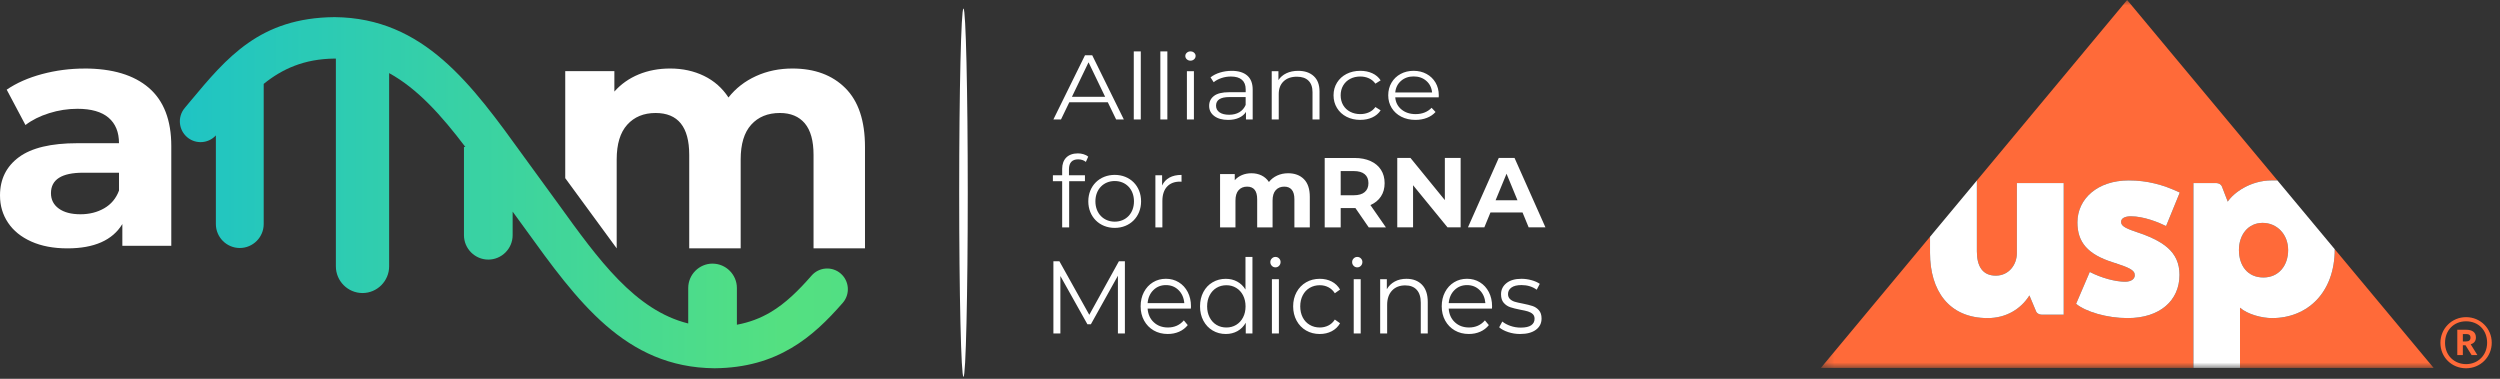 <svg xmlns="http://www.w3.org/2000/svg" width="231" height="35" viewBox="0 0 231 35" fill="none"><rect x="0" y="0" width="231" height="35" fill="#333333" stroke="none"/><path fill-rule="evenodd" clip-rule="evenodd" d="M65.84 24.36C67.076 24.36 68.089 25.373 68.089 26.612V30.005C69.278 29.784 70.289 29.385 71.183 28.857C72.608 28.019 73.813 26.809 74.991 25.463C75.686 24.669 76.896 24.587 77.689 25.282C78.483 25.978 78.565 27.19 77.87 27.985C76.461 29.596 74.985 31.063 73.118 32.161C71.202 33.291 68.936 34.001 66.031 34.027H66.002C57.769 33.949 53.361 27.847 48.51 21.123L47.368 19.555V21.734C47.368 22.973 46.355 23.986 45.119 23.986C43.883 23.986 42.87 22.973 42.87 21.734V13.575H42.997C40.815 10.7 38.598 8.205 35.956 6.755V24.612C35.956 25.967 34.849 27.077 33.495 27.077C32.141 27.077 31.035 25.968 31.035 24.612V5.416C30.994 5.416 30.951 5.414 30.908 5.413C28.1 5.443 26.079 6.368 24.366 7.75V20.702C24.366 21.919 23.373 22.915 22.156 22.915C20.94 22.915 19.946 21.92 19.946 20.702V12.511C19.259 13.264 18.092 13.347 17.304 12.686C16.493 12.006 16.386 10.794 17.065 9.982L17.591 9.351C20.968 5.304 24.014 1.647 30.895 1.583H30.924C39.157 1.661 43.565 7.763 48.416 14.487L51.611 18.874C55.29 23.978 58.679 28.671 63.592 29.89V26.61C63.592 25.372 64.603 24.358 65.841 24.358L65.84 24.36Z" fill="url(#paint0_linear_31_544)"></path><path d="M7.805 6.331C10.387 6.331 12.368 6.926 13.751 8.115C15.134 9.306 15.827 11.101 15.827 13.501V22.709H11.305V20.7C10.397 22.199 8.704 22.949 6.225 22.949C4.944 22.949 3.835 22.739 2.896 22.32C1.955 21.899 1.238 21.319 0.743 20.579C0.248 19.84 0 19.001 0 18.06C0 16.561 0.584 15.38 1.75 14.52C2.917 13.661 4.719 13.232 7.153 13.232H10.995C10.995 12.211 10.674 11.426 10.033 10.877C9.393 10.329 8.434 10.053 7.153 10.053C6.266 10.053 5.394 10.188 4.538 10.458C3.68 10.727 2.951 11.093 2.353 11.552L0.619 8.285C1.527 7.664 2.617 7.185 3.887 6.844C5.158 6.505 6.463 6.334 7.805 6.334V6.331ZM7.433 19.798C8.259 19.798 8.993 19.613 9.632 19.244C10.272 18.875 10.727 18.33 10.996 17.609V15.959H7.681C5.699 15.959 4.709 16.59 4.709 17.849C4.709 18.45 4.951 18.924 5.436 19.274C5.921 19.624 6.586 19.798 7.433 19.798Z" fill="white"></path><path d="M73.221 6.331C75.272 6.331 76.903 6.935 78.111 8.141C79.32 9.349 79.925 11.159 79.925 13.573V22.946H75.171V14.305C75.171 13.006 74.901 12.037 74.365 11.399C73.826 10.761 73.058 10.44 72.064 10.44C70.946 10.44 70.062 10.801 69.412 11.522C68.762 12.241 68.438 13.31 68.438 14.732V22.948H63.684V14.306C63.684 11.73 62.647 10.441 60.577 10.441C59.479 10.441 58.606 10.802 57.956 11.523C57.306 12.242 56.982 13.312 56.982 14.733V22.949L52.228 16.461V6.574H56.768V8.461C57.377 7.772 58.124 7.245 59.008 6.878C59.892 6.514 60.862 6.331 61.918 6.331C63.077 6.331 64.121 6.56 65.056 7.015C65.99 7.472 66.742 8.136 67.311 9.008C67.981 8.157 68.83 7.498 69.855 7.031C70.881 6.563 72.004 6.331 73.223 6.331H73.221Z" fill="white"></path><path d="M102.361 9.451H98.803L98.037 11.036H97.334L100.254 5.105H100.921L103.841 11.036H103.13L102.362 9.451H102.361ZM102.114 8.943L100.581 5.757L99.048 8.943H102.114ZM104.761 4.749H105.409V11.036H104.761V4.749ZM107.216 4.749H107.864V11.036H107.216V4.749ZM109.67 6.579H110.318V11.036H109.67V6.579ZM109.998 5.605C109.865 5.605 109.752 5.562 109.66 5.477C109.569 5.393 109.523 5.291 109.523 5.172C109.523 5.054 109.569 4.96 109.66 4.876C109.752 4.791 109.865 4.748 109.998 4.748C110.132 4.748 110.245 4.789 110.336 4.871C110.428 4.953 110.474 5.051 110.474 5.163C110.474 5.288 110.429 5.393 110.336 5.477C110.245 5.562 110.132 5.605 109.998 5.605ZM113.804 6.545C114.43 6.545 114.911 6.691 115.245 6.982C115.58 7.273 115.748 7.703 115.748 8.275V11.037H115.128V10.341C114.982 10.573 114.768 10.754 114.484 10.883C114.201 11.013 113.866 11.079 113.477 11.079C112.942 11.079 112.515 10.96 112.199 10.723C111.883 10.486 111.725 10.172 111.725 9.783C111.725 9.393 111.872 9.099 112.167 8.867C112.463 8.636 112.932 8.52 113.578 8.52H115.101V8.249C115.101 7.865 114.985 7.572 114.754 7.372C114.523 7.171 114.185 7.071 113.742 7.071C113.438 7.071 113.146 7.117 112.865 7.211C112.585 7.305 112.345 7.432 112.144 7.597L111.852 7.148C112.096 6.956 112.387 6.808 112.729 6.703C113.069 6.599 113.428 6.546 113.806 6.546L113.804 6.545ZM113.575 10.603C113.94 10.603 114.253 10.525 114.515 10.371C114.776 10.215 114.971 9.992 115.098 9.697V8.969H113.593C112.771 8.969 112.362 9.234 112.362 9.765C112.362 10.024 112.469 10.23 112.682 10.379C112.894 10.528 113.192 10.603 113.576 10.603H113.575ZM119.953 6.545C120.555 6.545 121.034 6.708 121.39 7.033C121.746 7.358 121.924 7.831 121.924 8.452V11.036H121.276V8.511C121.276 8.048 121.15 7.694 120.901 7.452C120.652 7.209 120.296 7.087 119.834 7.087C119.317 7.087 118.907 7.229 118.606 7.515C118.304 7.8 118.155 8.194 118.155 8.697V11.036H117.507V6.579H118.127V7.401C118.303 7.13 118.549 6.919 118.861 6.77C119.175 6.62 119.538 6.545 119.952 6.545H119.953ZM125.692 11.078C125.218 11.078 124.794 10.982 124.419 10.79C124.045 10.598 123.752 10.328 123.539 9.98C123.326 9.633 123.219 9.242 123.219 8.806C123.219 8.371 123.326 7.981 123.539 7.637C123.752 7.292 124.045 7.024 124.419 6.832C124.794 6.64 125.218 6.544 125.692 6.544C126.106 6.544 126.475 6.619 126.801 6.769C127.127 6.919 127.383 7.137 127.572 7.426L127.088 7.73C126.93 7.51 126.729 7.344 126.486 7.235C126.243 7.124 125.978 7.07 125.692 7.07C125.346 7.07 125.033 7.142 124.757 7.286C124.48 7.43 124.265 7.635 124.109 7.9C123.954 8.165 123.877 8.468 123.877 8.806C123.877 9.145 123.955 9.454 124.109 9.717C124.265 9.98 124.48 10.184 124.757 10.327C125.035 10.471 125.346 10.543 125.692 10.543C125.978 10.543 126.243 10.489 126.486 10.381C126.729 10.274 126.93 10.11 127.088 9.89L127.572 10.195C127.383 10.483 127.124 10.702 126.796 10.852C126.468 11.002 126.1 11.076 125.692 11.076V11.078ZM132.937 8.994H128.921C128.958 9.457 129.15 9.831 129.496 10.116C129.843 10.401 130.282 10.544 130.811 10.544C131.108 10.544 131.382 10.494 131.631 10.396C131.88 10.297 132.097 10.152 132.279 9.96L132.644 10.349C132.431 10.586 132.165 10.767 131.845 10.891C131.525 11.015 131.174 11.078 130.791 11.078C130.299 11.078 129.862 10.98 129.482 10.785C129.101 10.59 128.805 10.32 128.592 9.976C128.379 9.631 128.272 9.241 128.272 8.806C128.272 8.372 128.374 7.981 128.577 7.637C128.781 7.292 129.061 7.024 129.417 6.832C129.774 6.64 130.173 6.544 130.617 6.544C131.061 6.544 131.46 6.64 131.812 6.832C132.165 7.024 132.442 7.29 132.643 7.632C132.843 7.974 132.944 8.365 132.944 8.806L132.936 8.993L132.937 8.994ZM130.618 7.062C130.156 7.062 129.769 7.199 129.455 7.473C129.141 7.747 128.964 8.104 128.921 8.544H132.325C132.283 8.104 132.105 7.746 131.792 7.473C131.478 7.199 131.088 7.062 130.618 7.062Z" fill="white"></path><path d="M103.94 24.141V30.814H103.295V25.476L100.796 29.965H100.478L97.979 25.504V30.814H97.334V24.141H97.889L100.651 29.089L103.386 24.141H103.94ZM110.037 28.516H106.04C106.076 29.037 106.266 29.459 106.612 29.779C106.957 30.1 107.393 30.26 107.921 30.26C108.217 30.26 108.49 30.204 108.739 30.094C108.987 29.982 109.203 29.819 109.385 29.602L109.748 30.04C109.536 30.307 109.271 30.51 108.952 30.65C108.634 30.79 108.284 30.86 107.903 30.86C107.412 30.86 106.978 30.75 106.599 30.531C106.22 30.311 105.925 30.007 105.713 29.62C105.501 29.233 105.394 28.794 105.394 28.304C105.394 27.814 105.496 27.376 105.698 26.989C105.902 26.601 106.18 26.299 106.535 26.083C106.889 25.867 107.288 25.759 107.73 25.759C108.171 25.759 108.569 25.867 108.92 26.083C109.271 26.299 109.547 26.599 109.746 26.983C109.946 27.368 110.047 27.808 110.047 28.303L110.037 28.513V28.516ZM107.73 26.343C107.27 26.343 106.883 26.497 106.571 26.806C106.259 27.114 106.082 27.516 106.04 28.011H109.429C109.387 27.516 109.21 27.113 108.898 26.806C108.586 26.497 108.197 26.343 107.731 26.343H107.73ZM115.726 23.741V30.814H115.108V29.822C114.915 30.159 114.658 30.416 114.341 30.594C114.022 30.772 113.664 30.861 113.264 30.861C112.817 30.861 112.41 30.753 112.047 30.537C111.683 30.321 111.399 30.019 111.192 29.631C110.986 29.244 110.883 28.802 110.883 28.307C110.883 27.812 110.986 27.37 111.192 26.982C111.398 26.595 111.682 26.294 112.047 26.082C112.41 25.869 112.815 25.763 113.264 25.763C113.652 25.763 114.002 25.847 114.314 26.016C114.626 26.185 114.882 26.431 115.082 26.755V23.743H115.727L115.726 23.741ZM113.318 30.261C113.651 30.261 113.952 30.18 114.222 30.019C114.492 29.856 114.704 29.626 114.858 29.328C115.013 29.029 115.089 28.689 115.089 28.308C115.089 27.927 115.011 27.587 114.858 27.288C114.703 26.99 114.491 26.76 114.222 26.598C113.952 26.435 113.652 26.355 113.318 26.355C112.984 26.355 112.674 26.436 112.405 26.598C112.135 26.76 111.923 26.99 111.769 27.288C111.614 27.587 111.538 27.927 111.538 28.308C111.538 28.689 111.616 29.029 111.769 29.328C111.924 29.626 112.136 29.858 112.405 30.019C112.675 30.181 112.979 30.261 113.318 30.261ZM117.525 25.8H118.17V30.814H117.525V25.8ZM117.851 24.704C117.718 24.704 117.606 24.656 117.515 24.56C117.424 24.465 117.378 24.351 117.378 24.218C117.378 24.084 117.424 23.979 117.515 23.884C117.606 23.788 117.718 23.74 117.851 23.74C117.985 23.74 118.097 23.786 118.188 23.878C118.279 23.971 118.325 24.08 118.325 24.207C118.325 24.347 118.279 24.465 118.188 24.56C118.097 24.656 117.985 24.704 117.851 24.704ZM121.949 30.862C121.477 30.862 121.055 30.754 120.682 30.538C120.309 30.322 120.017 30.019 119.805 29.628C119.594 29.236 119.487 28.797 119.487 28.307C119.487 27.817 119.594 27.378 119.805 26.991C120.017 26.604 120.31 26.302 120.682 26.086C121.055 25.87 121.477 25.762 121.949 25.762C122.361 25.762 122.729 25.846 123.053 26.015C123.378 26.183 123.633 26.43 123.821 26.754L123.339 27.097C123.182 26.849 122.982 26.662 122.74 26.539C122.498 26.415 122.234 26.354 121.949 26.354C121.604 26.354 121.293 26.435 121.018 26.596C120.742 26.759 120.528 26.989 120.373 27.287C120.218 27.585 120.142 27.926 120.142 28.307C120.142 28.688 120.219 29.036 120.373 29.332C120.528 29.628 120.742 29.856 121.018 30.017C121.294 30.18 121.604 30.26 121.949 30.26C122.234 30.26 122.498 30.199 122.74 30.078C122.982 29.958 123.182 29.774 123.339 29.526L123.821 29.869C123.633 30.193 123.376 30.439 123.049 30.608C122.722 30.777 122.355 30.861 121.949 30.861V30.862ZM125.084 25.8H125.729V30.814H125.084V25.8ZM125.411 24.704C125.277 24.704 125.165 24.656 125.074 24.56C124.983 24.465 124.937 24.351 124.937 24.218C124.937 24.084 124.983 23.979 125.074 23.884C125.165 23.788 125.277 23.74 125.411 23.74C125.544 23.74 125.656 23.786 125.747 23.878C125.838 23.971 125.884 24.08 125.884 24.207C125.884 24.347 125.839 24.465 125.747 24.56C125.656 24.656 125.544 24.704 125.411 24.704ZM129.962 25.762C130.562 25.762 131.039 25.945 131.393 26.309C131.748 26.675 131.925 27.207 131.925 27.905V30.812H131.28V27.972C131.28 27.451 131.155 27.053 130.907 26.78C130.659 26.507 130.304 26.37 129.844 26.37C129.329 26.37 128.921 26.53 128.621 26.852C128.321 27.173 128.172 27.616 128.172 28.181V30.812H127.527V25.799H128.144V26.723C128.32 26.418 128.564 26.181 128.875 26.013C129.188 25.844 129.55 25.761 129.961 25.761L129.962 25.762ZM137.858 28.516H133.861C133.897 29.037 134.088 29.459 134.433 29.779C134.778 30.1 135.214 30.26 135.742 30.26C136.038 30.26 136.311 30.204 136.56 30.094C136.808 29.982 137.024 29.819 137.205 29.602L137.569 30.04C137.357 30.307 137.092 30.51 136.773 30.65C136.455 30.79 136.105 30.86 135.724 30.86C135.233 30.86 134.799 30.75 134.42 30.531C134.041 30.311 133.746 30.007 133.534 29.62C133.322 29.233 133.215 28.794 133.215 28.304C133.215 27.814 133.317 27.376 133.519 26.989C133.723 26.601 134.001 26.299 134.356 26.083C134.71 25.867 135.109 25.759 135.551 25.759C135.992 25.759 136.39 25.867 136.741 26.083C137.092 26.299 137.368 26.599 137.567 26.983C137.767 27.368 137.868 27.808 137.868 28.303L137.858 28.513V28.516ZM135.551 26.343C135.091 26.343 134.704 26.497 134.392 26.806C134.08 27.114 133.903 27.516 133.861 28.011H137.25C137.208 27.516 137.031 27.113 136.719 26.806C136.406 26.497 136.018 26.343 135.552 26.343H135.551ZM140.467 30.862C140.079 30.862 139.708 30.804 139.354 30.686C139 30.567 138.722 30.42 138.523 30.242L138.813 29.709C139.013 29.874 139.265 30.009 139.567 30.114C139.87 30.219 140.185 30.271 140.513 30.271C140.949 30.271 141.272 30.2 141.48 30.057C141.69 29.913 141.794 29.713 141.794 29.451C141.794 29.267 141.736 29.122 141.621 29.017C141.506 28.911 141.36 28.833 141.185 28.778C141.009 28.723 140.776 28.671 140.485 28.62C140.098 28.544 139.785 28.467 139.549 28.387C139.313 28.307 139.112 28.172 138.945 27.982C138.778 27.791 138.696 27.527 138.696 27.191C138.696 26.771 138.863 26.429 139.196 26.161C139.529 25.894 139.992 25.761 140.586 25.761C140.894 25.761 141.203 25.804 141.513 25.889C141.822 25.974 142.076 26.087 142.276 26.227L141.993 26.77C141.6 26.484 141.13 26.341 140.586 26.341C140.174 26.341 139.863 26.417 139.655 26.57C139.445 26.722 139.341 26.923 139.341 27.17C139.341 27.361 139.4 27.513 139.518 27.627C139.636 27.742 139.783 27.826 139.958 27.88C140.134 27.935 140.376 27.989 140.686 28.047C141.067 28.123 141.374 28.199 141.604 28.275C141.834 28.351 142.031 28.482 142.194 28.666C142.358 28.85 142.44 29.104 142.44 29.43C142.44 29.868 142.266 30.216 141.917 30.473C141.569 30.731 141.086 30.86 140.468 30.86L140.467 30.862Z" fill="white"></path><path fill-rule="evenodd" clip-rule="evenodd" d="M89.025 0.791C89.243 0.791 89.421 8.408 89.421 17.805C89.421 27.202 89.243 34.819 89.025 34.819C88.807 34.819 88.629 27.202 88.629 17.805C88.629 8.408 88.807 0.791 89.025 0.791Z" fill="white"></path><path d="M119.018 16.008C119.632 16.008 120.12 16.19 120.482 16.553C120.844 16.917 121.026 17.462 121.026 18.189V21.01H119.602V18.409C119.602 18.018 119.522 17.726 119.361 17.534C119.199 17.341 118.969 17.245 118.671 17.245C118.337 17.245 118.072 17.354 117.878 17.57C117.683 17.787 117.586 18.11 117.586 18.537V21.01H116.163V18.409C116.163 17.634 115.853 17.245 115.232 17.245C114.904 17.245 114.643 17.354 114.448 17.57C114.254 17.787 114.157 18.11 114.157 18.537V21.01H112.734V16.082H114.092V16.65C114.275 16.442 114.498 16.284 114.763 16.174C115.028 16.064 115.318 16.009 115.634 16.009C115.981 16.009 116.294 16.078 116.574 16.215C116.853 16.353 117.078 16.553 117.248 16.816C117.449 16.56 117.703 16.361 118.01 16.22C118.318 16.08 118.653 16.009 119.018 16.009V16.008ZM126.47 21.009L125.239 19.223H123.88V21.009H122.402V14.597H125.166C125.731 14.597 126.222 14.693 126.639 14.882C127.056 15.071 127.377 15.339 127.601 15.688C127.826 16.036 127.939 16.449 127.939 16.924C127.939 17.401 127.825 17.812 127.597 18.156C127.369 18.501 127.045 18.765 126.626 18.948L128.057 21.009H126.47ZM126.443 16.923C126.443 16.563 126.328 16.286 126.097 16.095C125.866 15.902 125.528 15.807 125.085 15.807H123.88V18.042H125.085C125.528 18.042 125.866 17.945 126.097 17.75C126.328 17.554 126.443 17.28 126.443 16.926V16.923ZM134.963 14.596V21.008H133.75L130.567 17.115V21.008H129.107V14.596H130.33L133.504 18.489V14.596H134.964H134.963ZM140.682 19.634H137.718L137.153 21.008H135.638L138.485 14.596H139.944L142.799 21.008H141.248L140.683 19.634H140.682ZM140.216 18.507L139.204 16.052L138.192 18.507H140.216Z" fill="white"></path><path d="M98.772 15.629V16.196H100.249V16.745H98.79V21.01H98.144V16.745H97.287V16.196H98.144V15.6C98.144 14.74 98.654 14.173 99.594 14.173C99.95 14.173 100.313 14.274 100.551 14.475L100.333 14.961C100.15 14.805 99.895 14.723 99.622 14.723C99.065 14.723 98.773 15.034 98.773 15.63L98.772 15.629Z" fill="white"></path><path d="M100.559 18.604C100.559 17.176 101.598 16.159 103.001 16.159C104.405 16.159 105.436 17.176 105.436 18.604C105.436 20.032 104.405 21.057 103.001 21.057C101.598 21.057 100.559 20.032 100.559 18.604ZM104.779 18.604C104.779 17.477 104.022 16.727 103.001 16.727C101.981 16.727 101.215 17.477 101.215 18.604C101.215 19.73 101.981 20.481 103.001 20.481C104.022 20.481 104.779 19.73 104.779 18.604Z" fill="white"></path><path d="M109.174 16.159V16.791C109.119 16.791 109.065 16.783 109.018 16.783C108.016 16.783 107.404 17.424 107.404 18.559V21.012H106.758V16.197H107.378V17.14C107.678 16.5 108.289 16.161 109.174 16.161V16.159Z" fill="white"></path><g clip-path="url(#clip0_31_544)"><mask id="mask0_31_544" style="mask-type:luminance" maskUnits="userSpaceOnUse" x="168" y="0" width="63" height="34"><path d="M230.999 0H168.245V33.999H230.999V0Z" fill="white"></path></mask><g mask="url(#mask0_31_544)"><path d="M209.894 16.67C207.952 16.67 206.387 17.802 205.844 18.631L205.323 17.279C205.249 17.06 205.055 16.913 204.714 16.913H202.673V33.998H168.245L178.335 21.876V23.372C178.335 26.832 180.061 29.391 183.66 29.391C185.352 29.391 186.719 28.568 187.518 27.297L188.109 28.709C188.182 28.928 188.376 29.075 188.716 29.075H190.686V16.913H186.358V23.396C186.358 24.444 185.629 25.468 184.413 25.468C183.197 25.468 182.663 24.614 182.663 23.225V16.677L196.546 0L210.434 16.67H209.894ZM197.302 21.398C196.281 21.057 195.989 20.837 195.989 20.497C195.989 20.18 196.329 19.985 196.889 19.985C198.08 19.985 199.465 20.546 200.147 20.887L201.411 17.792C199.88 17.062 198.396 16.671 196.695 16.671C193.801 16.671 191.954 18.377 191.954 20.546C191.954 22.349 192.853 23.494 195.26 24.25C196.72 24.714 197.255 24.957 197.255 25.42C197.255 25.786 196.914 26.029 196.355 26.029C195.48 26.029 194.168 25.688 193.097 25.127L191.833 28.076C192.733 28.807 194.677 29.392 196.598 29.392C199.565 29.392 201.388 27.783 201.388 25.395C201.388 23.202 199.807 22.227 197.304 21.398M215.729 23.026V23.032C215.729 27.077 213.176 29.393 209.943 29.393C208.994 29.393 207.689 29.051 206.976 28.433V33.999H224.871L215.729 23.026ZM209.14 25.639C207.657 25.639 206.879 24.519 206.879 23.104C206.879 21.69 207.73 20.594 209.067 20.594C210.405 20.594 211.425 21.666 211.425 23.104C211.425 24.543 210.551 25.639 209.14 25.639Z" fill="#FF6A39"></path><path d="M210.433 16.67H209.894C207.952 16.67 206.387 17.802 205.844 18.631L205.323 17.279C205.249 17.06 205.055 16.913 204.714 16.913H202.673V33.998H206.976V28.432C207.688 29.05 208.993 29.392 209.942 29.392C213.176 29.392 215.729 27.076 215.729 23.031V23.026L210.433 16.67ZM209.14 25.639C207.657 25.639 206.878 24.519 206.878 23.104C206.878 21.69 207.73 20.594 209.067 20.594C210.405 20.594 211.425 21.666 211.425 23.104C211.425 24.543 210.551 25.639 209.14 25.639Z" fill="white"></path><path d="M196.353 26.03C195.478 26.03 194.165 25.688 193.095 25.127L191.831 28.076C192.731 28.807 194.676 29.392 196.596 29.392C199.563 29.392 201.386 27.783 201.386 25.396C201.386 23.202 199.806 22.227 197.302 21.398C196.281 21.057 195.989 20.838 195.989 20.497C195.989 20.18 196.329 19.985 196.889 19.985C198.08 19.985 199.465 20.546 200.147 20.887L201.411 17.792C199.88 17.062 198.396 16.671 196.695 16.671C193.801 16.671 191.954 18.377 191.954 20.546C191.954 22.349 192.853 23.494 195.26 24.25C196.72 24.714 197.255 24.958 197.255 25.42C197.255 25.786 196.914 26.03 196.355 26.03H196.353Z" fill="white"></path><path d="M178.335 21.877V23.373C178.335 26.834 180.061 29.392 183.66 29.392C185.352 29.392 186.719 28.569 187.518 27.299L188.109 28.71C188.182 28.93 188.376 29.076 188.716 29.076H190.686V16.915H186.358V23.397C186.358 24.445 185.629 25.469 184.413 25.469C183.197 25.469 182.663 24.616 182.663 23.227V16.678L178.335 21.877Z" fill="white"></path></g><path d="M225.494 31.678C225.494 30.363 226.541 29.304 227.866 29.304C229.19 29.304 230.237 30.352 230.237 31.667C230.237 32.982 229.19 34.029 227.866 34.029C226.541 34.029 225.494 33.013 225.494 31.678ZM229.81 31.667C229.81 30.502 228.998 29.689 227.866 29.689C226.733 29.689 225.922 30.513 225.922 31.678C225.922 32.843 226.776 33.645 227.866 33.645C228.955 33.645 229.81 32.832 229.81 31.667ZM227.053 30.469H227.876C228.422 30.469 228.774 30.694 228.774 31.175V31.185C228.774 31.538 228.57 31.731 228.293 31.816L228.912 32.81H228.378L227.812 31.902H227.567V32.81H227.054V30.469H227.053ZM227.866 31.549C228.133 31.549 228.272 31.432 228.272 31.207V31.196C228.272 30.951 228.122 30.865 227.866 30.865H227.567V31.549H227.866Z" fill="#FF6A39"></path></g><defs><linearGradient id="paint0_linear_31_544" x1="78.34" y1="17.806" x2="16.617" y2="17.806" gradientUnits="userSpaceOnUse"><stop stop-color="#52DF83"></stop><stop offset="0.1" stop-color="#54E081"></stop><stop offset="1" stop-color="#1FC4C4"></stop></linearGradient><clipPath id="clip0_31_544"><rect width="62.755" height="34.029" fill="white" transform="translate(168.245)"></rect></clipPath></defs></svg>